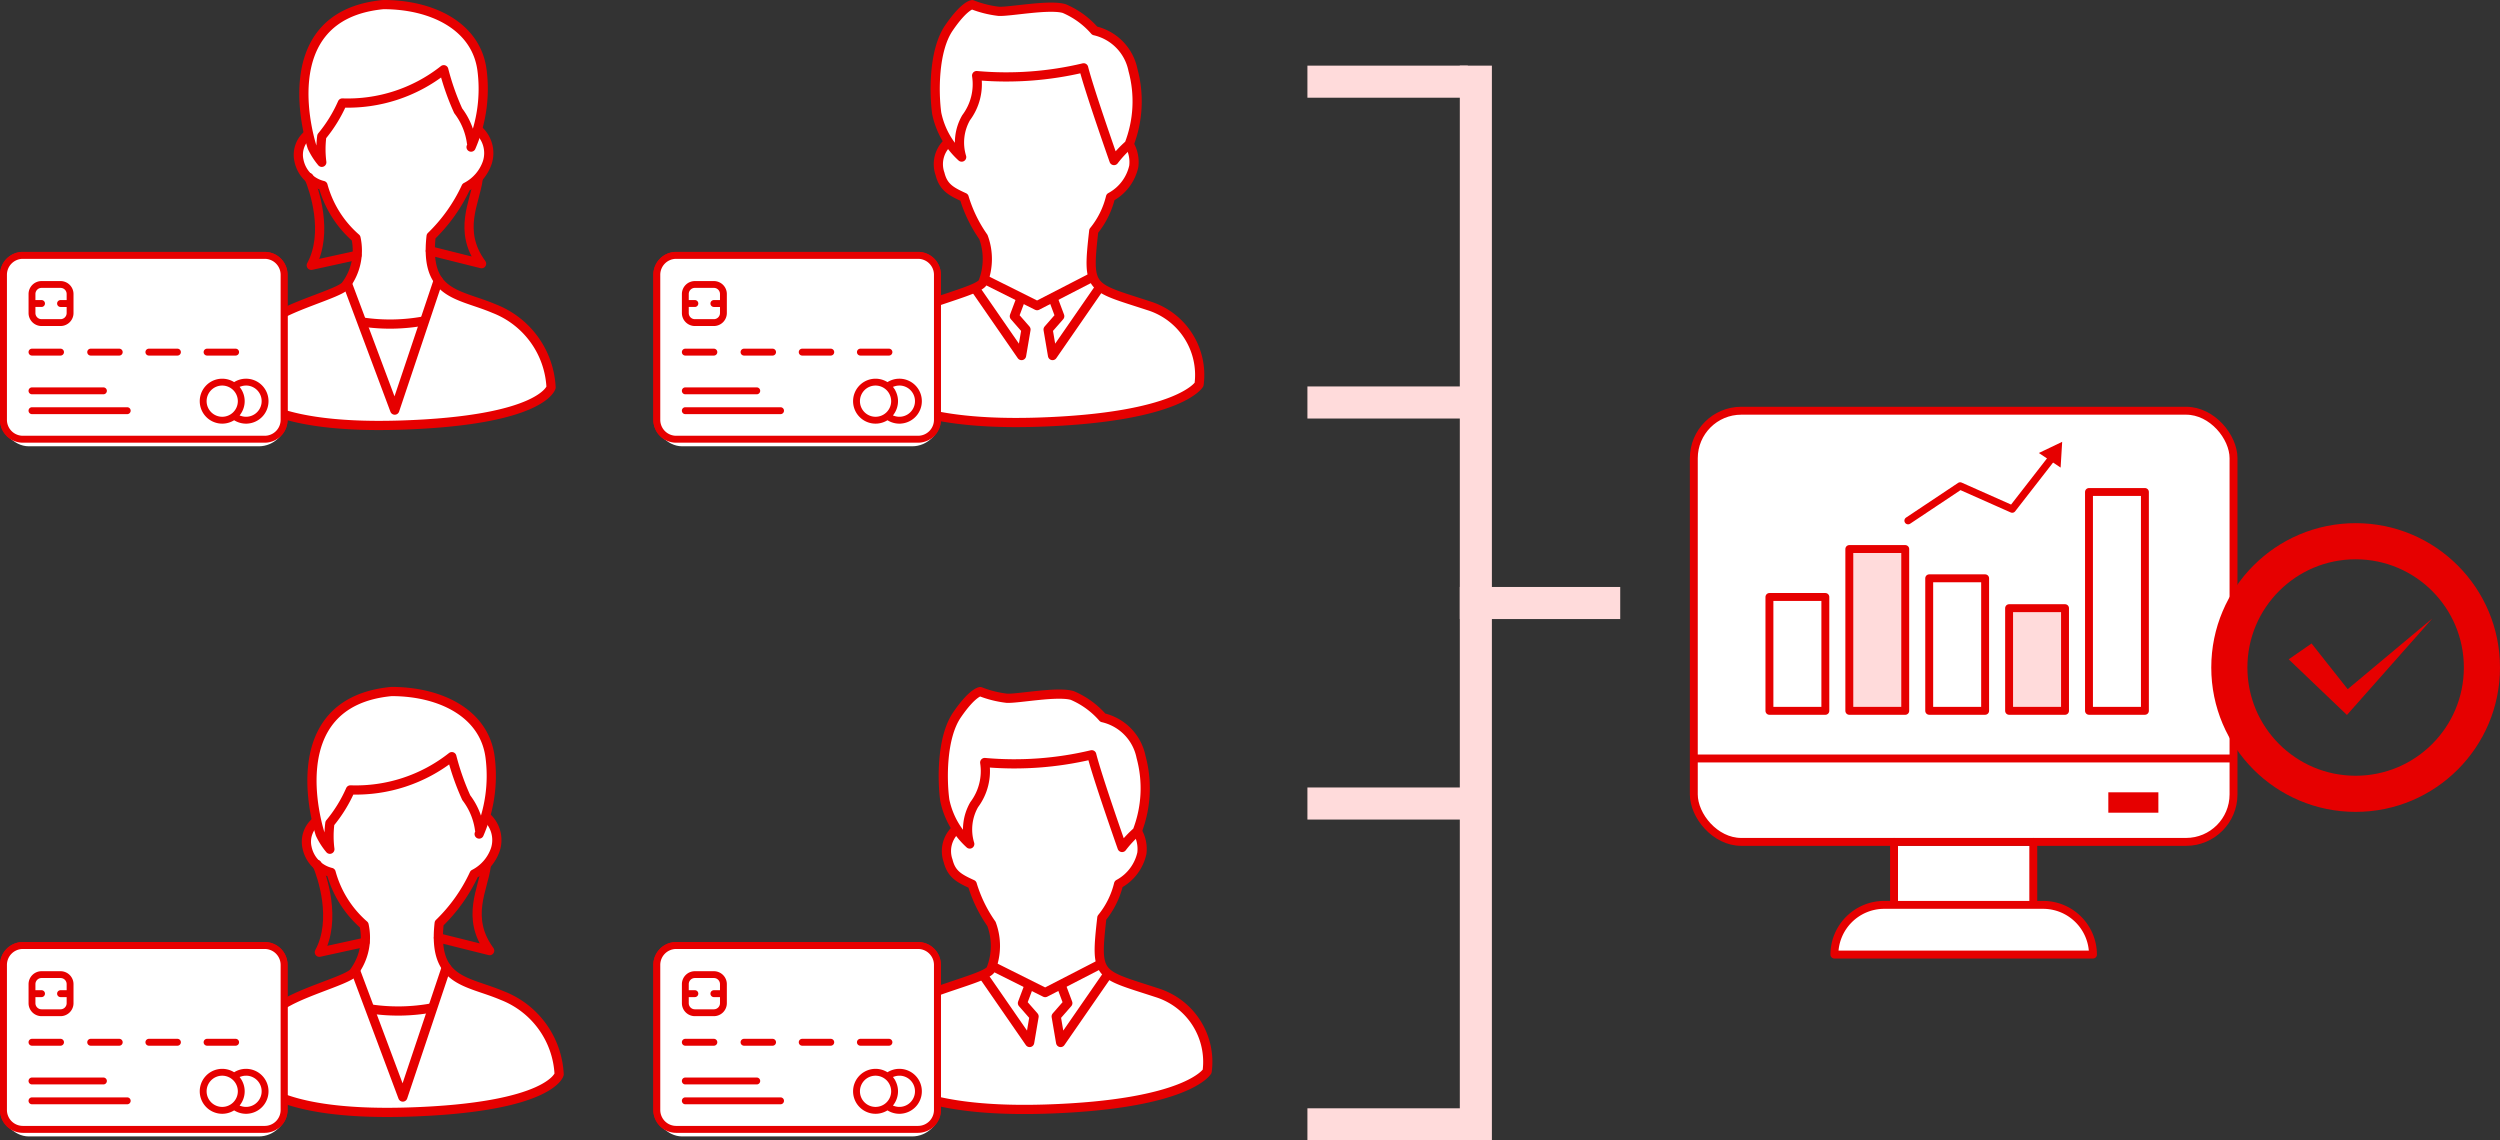 <svg xmlns="http://www.w3.org/2000/svg" width="271.684" height="123.929" viewBox="0 0 271.684 123.929">
  <rect x="0" y="0" width="271.684" height="123.929" fill="#333333" stroke="none"/>
  <g id="グループ_19152" data-name="グループ 19152" transform="translate(-289.875 -1299.5)">
    <rect id="長方形_7117" data-name="長方形 7117" width="116.796" height="3.486" transform="translate(448.518 1423.429) rotate(-90)" fill="#ffdbdb"/>
    <rect id="長方形_7118" data-name="長方形 7118" width="3.486" height="17.432" transform="translate(431.957 1423.429) rotate(-90)" fill="#ffdbdb"/>
    <rect id="長方形_7119" data-name="長方形 7119" width="3.486" height="17.432" transform="translate(431.957 1388.564) rotate(-90)" fill="#ffdbdb"/>
    <rect id="長方形_7120" data-name="長方形 7120" width="3.486" height="17.432" transform="translate(448.518 1366.774) rotate(-90)" fill="#ffdbdb"/>
    <rect id="長方形_7121" data-name="長方形 7121" width="3.486" height="17.432" transform="translate(431.957 1344.983) rotate(-90)" fill="#ffdbdb"/>
    <rect id="長方形_7122" data-name="長方形 7122" width="3.486" height="17.432" transform="translate(431.957 1310.119) rotate(-90)" fill="#ffdbdb"/>
    <g id="グループ_14642" data-name="グループ 14642" transform="translate(473.947 1344.135)">
      <rect id="長方形_6989" data-name="長方形 6989" width="15.071" height="6.346" transform="translate(21.711 47.282)" fill="#fff"/>
      <rect id="長方形_6990" data-name="長方形 6990" width="58.653" height="46.857" rx="5.16" fill="#fff" stroke="#e60000" stroke-linecap="round" stroke-linejoin="round" stroke-width="0.86"/>
      <rect id="長方形_6991" data-name="長方形 6991" width="5.439" height="2.216" transform="translate(45.047 41.468)" fill="#e60000"/>
      <g id="グループ_14294" data-name="グループ 14294" transform="translate(21.761 46.857)">
        <line id="線_2188" data-name="線 2188" y1="6.834" fill="none" stroke="#e60000" stroke-linecap="round" stroke-linejoin="round" stroke-width="0.86"/>
        <line id="線_2189" data-name="線 2189" y2="6.834" transform="translate(15.132)" fill="none" stroke="#e60000" stroke-linecap="round" stroke-linejoin="round" stroke-width="0.86"/>
      </g>
      <path id="パス_5952" data-name="パス 5952" d="M3099.934,1837.863h-28.1a5.419,5.419,0,0,1,5.4-5.4h17.294A5.419,5.419,0,0,1,3099.934,1837.863Z" transform="translate(-3056.556 -1778.763)" fill="#fff" stroke="#e60000" stroke-linecap="round" stroke-linejoin="round" stroke-width="0.86"/>
      <line id="線_2198" data-name="線 2198" x1="58.653" transform="translate(0 37.792)" fill="none" stroke="#e60000" stroke-miterlimit="10" stroke-width="0.86"/>
      <g id="グループ_14639" data-name="グループ 14639" transform="translate(56.234 12.218)">
        <path id="パス_9349" data-name="パス 9349" d="M3144.1,1796.742l-9.293,10.5-6.33-6.048,2.484-1.723,3.926,4.967S3144.137,1796.7,3144.1,1796.742Z" transform="translate(-3120.062 -1786.396)" fill="#e60000"/>
        <g id="楕円形_240" data-name="楕円形 240" fill="none" stroke="#e60000" stroke-linecap="round" stroke-linejoin="round" stroke-width="3.927">
          <circle cx="15.689" cy="15.689" r="15.689" stroke="none"/>
          <circle cx="15.689" cy="15.689" r="13.725" fill="none"/>
        </g>
      </g>
      <g id="グループ_14640" data-name="グループ 14640" transform="translate(8.218 8.833)">
        <rect id="長方形_6996" data-name="長方形 6996" width="6.077" height="12.374" transform="translate(0 11.408)" fill="none" stroke="#e60000" stroke-linecap="round" stroke-linejoin="round" stroke-width="0.86"/>
        <rect id="長方形_6997" data-name="長方形 6997" width="6.077" height="17.584" transform="translate(8.682 6.198)" fill="#ffdbdb" stroke="#e60000" stroke-linecap="round" stroke-linejoin="round" stroke-width="0.86"/>
        <rect id="長方形_6998" data-name="長方形 6998" width="6.077" height="14.401" transform="translate(17.364 9.378)" fill="none" stroke="#e60000" stroke-linecap="round" stroke-linejoin="round" stroke-width="0.86"/>
        <rect id="長方形_6999" data-name="長方形 6999" width="6.077" height="11.157" transform="translate(26.046 12.624)" fill="#ffdbdb" stroke="#e60000" stroke-linecap="round" stroke-linejoin="round" stroke-width="0.86"/>
        <rect id="長方形_7000" data-name="長方形 7000" width="6.077" height="23.779" transform="translate(34.728)" fill="none" stroke="#e60000" stroke-linecap="round" stroke-linejoin="round" stroke-width="0.86"/>
      </g>
      <g id="グループ_14641" data-name="グループ 14641" transform="translate(23.286 3.38)">
        <path id="パス_5960" data-name="パス 5960" d="M3081.022,1783.542l5.658-3.772,5.659,2.515,4.4-5.658" transform="translate(-3081.022 -1774.975)" fill="none" stroke="#e60000" stroke-linecap="round" stroke-linejoin="round" stroke-width="0.8"/>
        <path id="パス_5961" data-name="パス 5961" d="M3097.33,1775.945l2.532-1.213-.17,2.8Z" transform="translate(-3083.116 -1774.732)" fill="#e60000"/>
      </g>
    </g>
    <g id="グループ_19023" data-name="グループ 19023" transform="translate(0 300)">
      <g id="グループ_19018" data-name="グループ 19018">
        <g id="グループ_15670" data-name="グループ 15670" transform="translate(316.176 1000)">
          <g id="グループ_15669" data-name="グループ 15669">
            <path id="パス_9000" data-name="パス 9000" d="M431.032,1042.038l-2.361-9.146-9.7,1.311-4.591,4.13-1.7,4.229a2.836,2.836,0,0,0-1.054,2.884,3.5,3.5,0,0,0,2.615,2.712,11.613,11.613,0,0,0,3.583,5.712,6.306,6.306,0,0,1-1.121,5.143c-.7.926-6.659,2.35-8.467,4.1a8.709,8.709,0,0,0-2.772,7.109s1.658,4.458,17.142,3.978,16.417-4.1,16.417-4.1a9.694,9.694,0,0,0-6.173-8.555c-3.815-1.627-7.588-1.425-6.863-7.871a17.893,17.893,0,0,0,3.794-5.343,4.706,4.706,0,0,0,2.319-2.689,3.348,3.348,0,0,0-1.081-3.6" transform="translate(-405.438 -1028.5)" fill="#fff" stroke="#e60000" stroke-linecap="round" stroke-linejoin="round" stroke-width="1"/>
            <g id="グループ_15668" data-name="グループ 15668" transform="translate(6.725)">
              <path id="パス_9001" data-name="パス 9001" d="M431.309,1042.921a7.368,7.368,0,0,0-1.446-3.493,26.88,26.88,0,0,1-1.568-4.46,16.823,16.823,0,0,1-11.024,3.615,15.3,15.3,0,0,1-2.231,3.615,11,11,0,0,0,0,2.832,7.5,7.5,0,0,1-1.054-1.652s-4.765-14.3,7.746-15.488c5.361,0,10.117,2.382,10.723,7.147a15.864,15.864,0,0,1-1.191,8.341" transform="translate(-413.096 -1027.891)" fill="#fff" stroke="#e60000" stroke-linecap="round" stroke-linejoin="round" stroke-width="1"/>
            </g>
            <path id="パス_9002" data-name="パス 9002" d="M418.534,1062.5l5.094,13.616,4.726-14.092" transform="translate(-407.032 -1032.046)" fill="none" stroke="#e60000" stroke-linecap="round" stroke-linejoin="round" stroke-width="1"/>
            <path id="パス_9003" data-name="パス 9003" d="M413.719,1049.277c.542,1.265,2.18,6,.251,9.553l4.961-1.088" transform="translate(-406.446 -1030.495)" fill="none" stroke="#e60000" stroke-linecap="round" stroke-linejoin="round" stroke-width="1"/>
            <path id="パス_9004" data-name="パス 9004" d="M433.937,1049.469c-.3,2.47-2.279,5.592.373,9.207l-5.567-1.391" transform="translate(-408.275 -1030.518)" fill="none" stroke="#e60000" stroke-linecap="round" stroke-linejoin="round" stroke-width="1"/>
          </g>
          <path id="パス_9005" data-name="パス 9005" d="M420.408,1067.164a20.32,20.32,0,0,0,6.6-.12" transform="translate(-407.261 -1032.658)" fill="none" stroke="#e60000" stroke-linecap="round" stroke-linejoin="round" stroke-width="1"/>
        </g>
        <g id="グループ_19014" data-name="グループ 19014">
          <g id="グループ_16413" data-name="グループ 16413" transform="translate(290 1027)">
            <path id="パス_8972" data-name="パス 8972" d="M1015.54,263.55a2.362,2.362,0,0,1-2.355-2.356V245.421a2.362,2.362,0,0,1,2.355-2.356h26.29a2.362,2.362,0,0,1,2.355,2.356v15.773a2.362,2.362,0,0,1-2.356,2.356h-26.29Zm0-19.981a1.857,1.857,0,0,0-1.851,1.851v15.774a1.857,1.857,0,0,0,1.851,1.852h26.291a1.856,1.856,0,0,0,1.851-1.851V245.421a1.857,1.857,0,0,0-1.851-1.852Z" transform="translate(-1013.185 -243.065)" fill="#e60000" stroke="#e60000" stroke-width="0.25"/>
            <path id="パス_8973" data-name="パス 8973" d="M1020.227,253.461a1.287,1.287,0,0,1-1.283-1.283v-2.069a1.286,1.286,0,0,1,1.283-1.283h2.069a1.286,1.286,0,0,1,1.283,1.283v2.069a1.287,1.287,0,0,1-1.283,1.283Zm-.787-1.283a.789.789,0,0,0,.787.787h2.069a.788.788,0,0,0,.787-.787v-.787h-.787a.248.248,0,1,1,0-.5h.787v-.787a.788.788,0,0,0-.787-.787h-2.069a.789.789,0,0,0-.787.786v.787h.787a.248.248,0,1,1,0,.5h-.787Z" transform="translate(-1015.84 -245.656)" fill="#e60000" stroke="#e60000" stroke-width="0.25"/>
            <path id="パス_8974" data-name="パス 8974" d="M1019.192,270.441a.248.248,0,1,1,0-.5h7.761a.248.248,0,1,1,0,.5Z" transform="translate(-1015.84 -255.217)" fill="#e60000" stroke="#e60000" stroke-width="0.25"/>
            <path id="パス_8975" data-name="パス 8975" d="M1019.192,274.281a.248.248,0,1,1,0-.5h10.347a.248.248,0,1,1,0,.5h-10.347Z" transform="translate(-1015.84 -256.9)" fill="#e60000" stroke="#e60000" stroke-width="0.25"/>
            <path id="パス_8976" data-name="パス 8976" d="M1057.446,272.66a2.32,2.32,0,0,1-1.158-.312l-.135-.079-.135.079a2.317,2.317,0,1,1,0-4.012l.135.078.135-.078a2.317,2.317,0,1,1,1.158,4.323Zm0-4.14a1.8,1.8,0,0,0-.549.086l-.35.11.211.3a2.316,2.316,0,0,1,0,2.65l-.211.3.35.11a1.822,1.822,0,1,0,.549-3.559Zm-2.588,0a1.821,1.821,0,1,0,1.822,1.821,1.826,1.826,0,0,0-1.822-1.821Z" transform="translate(-1030.834 -254.245)" fill="#e60000" stroke="#e60000" stroke-width="0.25"/>
            <path id="パス_8977" data-name="パス 8977" d="M1019.192,262.762a.248.248,0,1,1,0-.5h3.1a.248.248,0,1,1,0,.5Z" transform="translate(-1015.84 -251.745)" fill="#e60000" stroke="#e60000" stroke-width="0.25"/>
            <path id="パス_8978" data-name="パス 8978" d="M1030.712,262.762a.248.248,0,1,1,0-.5h3.1a.248.248,0,0,1,0,.5Z" transform="translate(-1020.98 -251.745)" fill="#e60000" stroke="#e60000" stroke-width="0.25"/>
            <path id="パス_8979" data-name="パス 8979" d="M1042.232,262.762a.248.248,0,0,1,0-.5h3.1a.248.248,0,0,1,0,.5Z" transform="translate(-1026.176 -251.745)" fill="#e60000" stroke="#e60000" stroke-width="0.25"/>
            <path id="パス_8980" data-name="パス 8980" d="M1053.752,262.762a.248.248,0,0,1,0-.5h3.1a.248.248,0,1,1,0,.5Z" transform="translate(-1031.373 -251.745)" fill="#e60000" stroke="#e60000" stroke-width="0.25"/>
          </g>
          <rect id="長方形_7759" data-name="長方形 7759" width="31" height="21" rx="3" transform="translate(290 1027)" fill="#fff"/>
          <g id="グループ_19013" data-name="グループ 19013" transform="translate(290 1027)">
            <path id="パス_8972-2" data-name="パス 8972" d="M1015.54,263.55a2.362,2.362,0,0,1-2.355-2.356V245.421a2.362,2.362,0,0,1,2.355-2.356h26.29a2.362,2.362,0,0,1,2.355,2.356v15.773a2.362,2.362,0,0,1-2.356,2.356h-26.29Zm0-19.981a1.857,1.857,0,0,0-1.851,1.851v15.774a1.857,1.857,0,0,0,1.851,1.852h26.291a1.856,1.856,0,0,0,1.851-1.851V245.421a1.857,1.857,0,0,0-1.851-1.852Z" transform="translate(-1013.185 -243.065)" fill="#e60000" stroke="#e60000" stroke-width="0.25"/>
            <path id="パス_8973-2" data-name="パス 8973" d="M1020.227,253.461a1.287,1.287,0,0,1-1.283-1.283v-2.069a1.286,1.286,0,0,1,1.283-1.283h2.069a1.286,1.286,0,0,1,1.283,1.283v2.069a1.287,1.287,0,0,1-1.283,1.283Zm-.787-1.283a.789.789,0,0,0,.787.787h2.069a.788.788,0,0,0,.787-.787v-.787h-.787a.248.248,0,1,1,0-.5h.787v-.787a.788.788,0,0,0-.787-.787h-2.069a.789.789,0,0,0-.787.786v.787h.787a.248.248,0,1,1,0,.5h-.787Z" transform="translate(-1015.84 -245.656)" fill="#e60000" stroke="#e60000" stroke-width="0.25"/>
            <path id="パス_8974-2" data-name="パス 8974" d="M1019.192,270.441a.248.248,0,1,1,0-.5h7.761a.248.248,0,1,1,0,.5Z" transform="translate(-1015.84 -255.217)" fill="#e60000" stroke="#e60000" stroke-width="0.25"/>
            <path id="パス_8975-2" data-name="パス 8975" d="M1019.192,274.281a.248.248,0,1,1,0-.5h10.347a.248.248,0,1,1,0,.5h-10.347Z" transform="translate(-1015.84 -256.9)" fill="#e60000" stroke="#e60000" stroke-width="0.25"/>
            <path id="パス_8976-2" data-name="パス 8976" d="M1057.446,272.66a2.32,2.32,0,0,1-1.158-.312l-.135-.079-.135.079a2.317,2.317,0,1,1,0-4.012l.135.078.135-.078a2.317,2.317,0,1,1,1.158,4.323Zm0-4.14a1.8,1.8,0,0,0-.549.086l-.35.11.211.3a2.316,2.316,0,0,1,0,2.65l-.211.3.35.11a1.822,1.822,0,1,0,.549-3.559Zm-2.588,0a1.821,1.821,0,1,0,1.822,1.821,1.826,1.826,0,0,0-1.822-1.821Z" transform="translate(-1030.834 -254.245)" fill="#e60000" stroke="#e60000" stroke-width="0.25"/>
            <path id="パス_8977-2" data-name="パス 8977" d="M1019.192,262.762a.248.248,0,1,1,0-.5h3.1a.248.248,0,1,1,0,.5Z" transform="translate(-1015.84 -251.745)" fill="#e60000" stroke="#e60000" stroke-width="0.25"/>
            <path id="パス_8978-2" data-name="パス 8978" d="M1030.712,262.762a.248.248,0,1,1,0-.5h3.1a.248.248,0,0,1,0,.5Z" transform="translate(-1020.98 -251.745)" fill="#e60000" stroke="#e60000" stroke-width="0.25"/>
            <path id="パス_8979-2" data-name="パス 8979" d="M1042.232,262.762a.248.248,0,0,1,0-.5h3.1a.248.248,0,0,1,0,.5Z" transform="translate(-1026.176 -251.745)" fill="#e60000" stroke="#e60000" stroke-width="0.25"/>
            <path id="パス_8980-2" data-name="パス 8980" d="M1053.752,262.762a.248.248,0,0,1,0-.5h3.1a.248.248,0,1,1,0,.5Z" transform="translate(-1031.373 -251.745)" fill="#e60000" stroke="#e60000" stroke-width="0.25"/>
          </g>
        </g>
      </g>
      <g id="グループ_19019" data-name="グループ 19019">
        <g id="グループ_15672" data-name="グループ 15672" transform="translate(384.663 1000.008)">
          <path id="パス_9006" data-name="パス 9006" d="M511.337,1043.706l-1.381-6.861-3.794-3.794L495.28,1034.1l-2.557,3.079-1.147,6.393a3.179,3.179,0,0,0-.789,3.344c.361,1.444,1.18,1.9,2.622,2.557a14.933,14.933,0,0,0,2.089,4.3,6.859,6.859,0,0,1-.061,4.941c-.542,1.024-7.409,2.35-9.217,4.1a8.711,8.711,0,0,0-2.772,7.11s2.411,4.458,17.9,3.975,17.591-4.1,17.591-4.1a7.872,7.872,0,0,0-5.48-8.555c-6.445-2.108-6.688-1.686-5.965-8.131a9.244,9.244,0,0,0,1.821-3.672,5.034,5.034,0,0,0,2.529-3.344,3.806,3.806,0,0,0-.489-2.384" transform="translate(-483.42 -1028.527)" fill="#fff" stroke="#e60000" stroke-linecap="round" stroke-linejoin="round" stroke-width="1"/>
          <g id="グループ_15671" data-name="グループ 15671" transform="translate(6.843)">
            <path id="パス_9007" data-name="パス 9007" d="M510.644,1044.839s-2.687-7.628-3.3-10.075a36.221,36.221,0,0,1-11.629.843,6.083,6.083,0,0,1-1.145,4.58,5.423,5.423,0,0,0-.482,4.276,8.819,8.819,0,0,1-2.711-4.759c-.3-2.168-.362-6.808,1.326-9.274s2.529-2.529,2.529-2.529a11.576,11.576,0,0,0,2.892.723c1.206.062,5.48-.782,7.109-.3a9.134,9.134,0,0,1,3.314,2.41,5.478,5.478,0,0,1,4.159,4.276,12.969,12.969,0,0,1-.422,8.075A12.076,12.076,0,0,0,510.644,1044.839Z" transform="translate(-491.212 -1027.9)" fill="#fff" stroke="#e60000" stroke-linecap="round" stroke-linejoin="round" stroke-width="1"/>
          </g>
          <path id="パス_9008" data-name="パス 9008" d="M501.145,1064.111l-.724,1.929,1.265,1.446-.482,2.831-5-7.23" transform="translate(-484.976 -1032.184)" fill="none" stroke="#e60000" stroke-linecap="round" stroke-linejoin="round" stroke-width="1"/>
          <path id="パス_9009" data-name="パス 9009" d="M505.724,1064.111l.723,1.929-1.264,1.446.482,2.831,5-7.23" transform="translate(-486.07 -1032.184)" fill="none" stroke="#e60000" stroke-linecap="round" stroke-linejoin="round" stroke-width="1"/>
          <path id="パス_9010" data-name="パス 9010" d="M497.37,1061.886l5.664,2.831,5.965-3.073" transform="translate(-485.118 -1032.009)" fill="none" stroke="#e60000" stroke-linecap="round" stroke-linejoin="round" stroke-width="1"/>
        </g>
        <g id="グループ_19016" data-name="グループ 19016" transform="translate(71)">
          <g id="グループ_16413-2" data-name="グループ 16413" transform="translate(290 1027)">
            <path id="パス_8972-3" data-name="パス 8972" d="M1015.54,263.55a2.362,2.362,0,0,1-2.355-2.356V245.421a2.362,2.362,0,0,1,2.355-2.356h26.29a2.362,2.362,0,0,1,2.355,2.356v15.773a2.362,2.362,0,0,1-2.356,2.356h-26.29Zm0-19.981a1.857,1.857,0,0,0-1.851,1.851v15.774a1.857,1.857,0,0,0,1.851,1.852h26.291a1.856,1.856,0,0,0,1.851-1.851V245.421a1.857,1.857,0,0,0-1.851-1.852Z" transform="translate(-1013.185 -243.065)" fill="#e60000" stroke="#e60000" stroke-width="0.25"/>
            <path id="パス_8973-3" data-name="パス 8973" d="M1020.227,253.461a1.287,1.287,0,0,1-1.283-1.283v-2.069a1.286,1.286,0,0,1,1.283-1.283h2.069a1.286,1.286,0,0,1,1.283,1.283v2.069a1.287,1.287,0,0,1-1.283,1.283Zm-.787-1.283a.789.789,0,0,0,.787.787h2.069a.788.788,0,0,0,.787-.787v-.787h-.787a.248.248,0,1,1,0-.5h.787v-.787a.788.788,0,0,0-.787-.787h-2.069a.789.789,0,0,0-.787.786v.787h.787a.248.248,0,1,1,0,.5h-.787Z" transform="translate(-1015.84 -245.656)" fill="#e60000" stroke="#e60000" stroke-width="0.25"/>
            <path id="パス_8974-3" data-name="パス 8974" d="M1019.192,270.441a.248.248,0,1,1,0-.5h7.761a.248.248,0,1,1,0,.5Z" transform="translate(-1015.84 -255.217)" fill="#e60000" stroke="#e60000" stroke-width="0.25"/>
            <path id="パス_8975-3" data-name="パス 8975" d="M1019.192,274.281a.248.248,0,1,1,0-.5h10.347a.248.248,0,1,1,0,.5h-10.347Z" transform="translate(-1015.84 -256.9)" fill="#e60000" stroke="#e60000" stroke-width="0.25"/>
            <path id="パス_8976-3" data-name="パス 8976" d="M1057.446,272.66a2.32,2.32,0,0,1-1.158-.312l-.135-.079-.135.079a2.317,2.317,0,1,1,0-4.012l.135.078.135-.078a2.317,2.317,0,1,1,1.158,4.323Zm0-4.14a1.8,1.8,0,0,0-.549.086l-.35.11.211.3a2.316,2.316,0,0,1,0,2.65l-.211.3.35.11a1.822,1.822,0,1,0,.549-3.559Zm-2.588,0a1.821,1.821,0,1,0,1.822,1.821,1.826,1.826,0,0,0-1.822-1.821Z" transform="translate(-1030.834 -254.245)" fill="#e60000" stroke="#e60000" stroke-width="0.25"/>
            <path id="パス_8977-3" data-name="パス 8977" d="M1019.192,262.762a.248.248,0,1,1,0-.5h3.1a.248.248,0,1,1,0,.5Z" transform="translate(-1015.84 -251.745)" fill="#e60000" stroke="#e60000" stroke-width="0.25"/>
            <path id="パス_8978-3" data-name="パス 8978" d="M1030.712,262.762a.248.248,0,1,1,0-.5h3.1a.248.248,0,0,1,0,.5Z" transform="translate(-1020.98 -251.745)" fill="#e60000" stroke="#e60000" stroke-width="0.25"/>
            <path id="パス_8979-3" data-name="パス 8979" d="M1042.232,262.762a.248.248,0,0,1,0-.5h3.1a.248.248,0,0,1,0,.5Z" transform="translate(-1026.176 -251.745)" fill="#e60000" stroke="#e60000" stroke-width="0.25"/>
            <path id="パス_8980-3" data-name="パス 8980" d="M1053.752,262.762a.248.248,0,0,1,0-.5h3.1a.248.248,0,1,1,0,.5Z" transform="translate(-1031.373 -251.745)" fill="#e60000" stroke="#e60000" stroke-width="0.25"/>
          </g>
          <rect id="長方形_7759-2" data-name="長方形 7759" width="31" height="21" rx="3" transform="translate(290 1027)" fill="#fff"/>
          <g id="グループ_19013-2" data-name="グループ 19013" transform="translate(290 1027)">
            <path id="パス_8972-4" data-name="パス 8972" d="M1015.54,263.55a2.362,2.362,0,0,1-2.355-2.356V245.421a2.362,2.362,0,0,1,2.355-2.356h26.29a2.362,2.362,0,0,1,2.355,2.356v15.773a2.362,2.362,0,0,1-2.356,2.356h-26.29Zm0-19.981a1.857,1.857,0,0,0-1.851,1.851v15.774a1.857,1.857,0,0,0,1.851,1.852h26.291a1.856,1.856,0,0,0,1.851-1.851V245.421a1.857,1.857,0,0,0-1.851-1.852Z" transform="translate(-1013.185 -243.065)" fill="#e60000" stroke="#e60000" stroke-width="0.25"/>
            <path id="パス_8973-4" data-name="パス 8973" d="M1020.227,253.461a1.287,1.287,0,0,1-1.283-1.283v-2.069a1.286,1.286,0,0,1,1.283-1.283h2.069a1.286,1.286,0,0,1,1.283,1.283v2.069a1.287,1.287,0,0,1-1.283,1.283Zm-.787-1.283a.789.789,0,0,0,.787.787h2.069a.788.788,0,0,0,.787-.787v-.787h-.787a.248.248,0,1,1,0-.5h.787v-.787a.788.788,0,0,0-.787-.787h-2.069a.789.789,0,0,0-.787.786v.787h.787a.248.248,0,1,1,0,.5h-.787Z" transform="translate(-1015.84 -245.656)" fill="#e60000" stroke="#e60000" stroke-width="0.25"/>
            <path id="パス_8974-4" data-name="パス 8974" d="M1019.192,270.441a.248.248,0,1,1,0-.5h7.761a.248.248,0,1,1,0,.5Z" transform="translate(-1015.84 -255.217)" fill="#e60000" stroke="#e60000" stroke-width="0.25"/>
            <path id="パス_8975-4" data-name="パス 8975" d="M1019.192,274.281a.248.248,0,1,1,0-.5h10.347a.248.248,0,1,1,0,.5h-10.347Z" transform="translate(-1015.84 -256.9)" fill="#e60000" stroke="#e60000" stroke-width="0.25"/>
            <path id="パス_8976-4" data-name="パス 8976" d="M1057.446,272.66a2.32,2.32,0,0,1-1.158-.312l-.135-.079-.135.079a2.317,2.317,0,1,1,0-4.012l.135.078.135-.078a2.317,2.317,0,1,1,1.158,4.323Zm0-4.14a1.8,1.8,0,0,0-.549.086l-.35.11.211.3a2.316,2.316,0,0,1,0,2.65l-.211.3.35.11a1.822,1.822,0,1,0,.549-3.559Zm-2.588,0a1.821,1.821,0,1,0,1.822,1.821,1.826,1.826,0,0,0-1.822-1.821Z" transform="translate(-1030.834 -254.245)" fill="#e60000" stroke="#e60000" stroke-width="0.25"/>
            <path id="パス_8977-4" data-name="パス 8977" d="M1019.192,262.762a.248.248,0,1,1,0-.5h3.1a.248.248,0,1,1,0,.5Z" transform="translate(-1015.84 -251.745)" fill="#e60000" stroke="#e60000" stroke-width="0.25"/>
            <path id="パス_8978-4" data-name="パス 8978" d="M1030.712,262.762a.248.248,0,1,1,0-.5h3.1a.248.248,0,0,1,0,.5Z" transform="translate(-1020.98 -251.745)" fill="#e60000" stroke="#e60000" stroke-width="0.25"/>
            <path id="パス_8979-4" data-name="パス 8979" d="M1042.232,262.762a.248.248,0,0,1,0-.5h3.1a.248.248,0,0,1,0,.5Z" transform="translate(-1026.176 -251.745)" fill="#e60000" stroke="#e60000" stroke-width="0.25"/>
            <path id="パス_8980-4" data-name="パス 8980" d="M1053.752,262.762a.248.248,0,0,1,0-.5h3.1a.248.248,0,1,1,0,.5Z" transform="translate(-1031.373 -251.745)" fill="#e60000" stroke="#e60000" stroke-width="0.25"/>
          </g>
        </g>
      </g>
      <g id="グループ_19020" data-name="グループ 19020">
        <g id="グループ_15670-2" data-name="グループ 15670" transform="translate(317.054 1074.651)">
          <g id="グループ_15669-2" data-name="グループ 15669">
            <path id="パス_9000-2" data-name="パス 9000" d="M432.032,1127.038l-2.361-9.146-9.7,1.311-4.591,4.13-1.7,4.23a2.836,2.836,0,0,0-1.054,2.884,3.5,3.5,0,0,0,2.615,2.712,11.613,11.613,0,0,0,3.583,5.712,6.306,6.306,0,0,1-1.121,5.143c-.7.926-6.659,2.35-8.467,4.1a8.709,8.709,0,0,0-2.772,7.109s1.658,4.458,17.142,3.978,16.417-4.1,16.417-4.1a9.694,9.694,0,0,0-6.173-8.555c-3.815-1.627-7.588-1.425-6.863-7.871a17.893,17.893,0,0,0,3.794-5.343,4.706,4.706,0,0,0,2.319-2.689,3.348,3.348,0,0,0-1.081-3.6" transform="translate(-406.438 -1113.5)" fill="#fff" stroke="#e60000" stroke-linecap="round" stroke-linejoin="round" stroke-width="1"/>
            <g id="グループ_15668-2" data-name="グループ 15668" transform="translate(6.725)">
              <path id="パス_9001-2" data-name="パス 9001" d="M432.309,1127.921a7.369,7.369,0,0,0-1.446-3.493,26.883,26.883,0,0,1-1.568-4.46,16.823,16.823,0,0,1-11.024,3.615,15.3,15.3,0,0,1-2.231,3.615,11,11,0,0,0,0,2.832,7.5,7.5,0,0,1-1.054-1.652s-4.765-14.3,7.746-15.488c5.361,0,10.117,2.382,10.722,7.147a15.864,15.864,0,0,1-1.191,8.341" transform="translate(-414.096 -1112.891)" fill="#fff" stroke="#e60000" stroke-linecap="round" stroke-linejoin="round" stroke-width="1"/>
            </g>
            <path id="パス_9002-2" data-name="パス 9002" d="M419.534,1147.5l5.094,13.616,4.726-14.092" transform="translate(-408.032 -1117.046)" fill="none" stroke="#e60000" stroke-linecap="round" stroke-linejoin="round" stroke-width="1"/>
            <path id="パス_9003-2" data-name="パス 9003" d="M414.719,1134.277c.542,1.265,2.18,6,.251,9.553l4.961-1.088" transform="translate(-407.446 -1115.495)" fill="none" stroke="#e60000" stroke-linecap="round" stroke-linejoin="round" stroke-width="1"/>
            <path id="パス_9004-2" data-name="パス 9004" d="M434.937,1134.469c-.3,2.471-2.279,5.592.373,9.207l-5.567-1.391" transform="translate(-409.275 -1115.518)" fill="none" stroke="#e60000" stroke-linecap="round" stroke-linejoin="round" stroke-width="1"/>
          </g>
          <path id="パス_9005-2" data-name="パス 9005" d="M421.408,1152.164a20.323,20.323,0,0,0,6.6-.12" transform="translate(-408.261 -1117.658)" fill="none" stroke="#e60000" stroke-linecap="round" stroke-linejoin="round" stroke-width="1"/>
        </g>
        <g id="グループ_19015" data-name="グループ 19015" transform="translate(0 75)">
          <g id="グループ_16413-3" data-name="グループ 16413" transform="translate(290 1027)">
            <path id="パス_8972-5" data-name="パス 8972" d="M1015.54,263.55a2.362,2.362,0,0,1-2.355-2.356V245.421a2.362,2.362,0,0,1,2.355-2.356h26.29a2.362,2.362,0,0,1,2.355,2.356v15.773a2.362,2.362,0,0,1-2.356,2.356h-26.29Zm0-19.981a1.857,1.857,0,0,0-1.851,1.851v15.774a1.857,1.857,0,0,0,1.851,1.852h26.291a1.856,1.856,0,0,0,1.851-1.851V245.421a1.857,1.857,0,0,0-1.851-1.852Z" transform="translate(-1013.185 -243.065)" fill="#e60000" stroke="#e60000" stroke-width="0.25"/>
            <path id="パス_8973-5" data-name="パス 8973" d="M1020.227,253.461a1.287,1.287,0,0,1-1.283-1.283v-2.069a1.286,1.286,0,0,1,1.283-1.283h2.069a1.286,1.286,0,0,1,1.283,1.283v2.069a1.287,1.287,0,0,1-1.283,1.283Zm-.787-1.283a.789.789,0,0,0,.787.787h2.069a.788.788,0,0,0,.787-.787v-.787h-.787a.248.248,0,1,1,0-.5h.787v-.787a.788.788,0,0,0-.787-.787h-2.069a.789.789,0,0,0-.787.786v.787h.787a.248.248,0,1,1,0,.5h-.787Z" transform="translate(-1015.84 -245.656)" fill="#e60000" stroke="#e60000" stroke-width="0.25"/>
            <path id="パス_8974-5" data-name="パス 8974" d="M1019.192,270.441a.248.248,0,1,1,0-.5h7.761a.248.248,0,1,1,0,.5Z" transform="translate(-1015.84 -255.217)" fill="#e60000" stroke="#e60000" stroke-width="0.25"/>
            <path id="パス_8975-5" data-name="パス 8975" d="M1019.192,274.281a.248.248,0,1,1,0-.5h10.347a.248.248,0,1,1,0,.5h-10.347Z" transform="translate(-1015.84 -256.9)" fill="#e60000" stroke="#e60000" stroke-width="0.25"/>
            <path id="パス_8976-5" data-name="パス 8976" d="M1057.446,272.66a2.32,2.32,0,0,1-1.158-.312l-.135-.079-.135.079a2.317,2.317,0,1,1,0-4.012l.135.078.135-.078a2.317,2.317,0,1,1,1.158,4.323Zm0-4.14a1.8,1.8,0,0,0-.549.086l-.35.11.211.3a2.316,2.316,0,0,1,0,2.65l-.211.3.35.11a1.822,1.822,0,1,0,.549-3.559Zm-2.588,0a1.821,1.821,0,1,0,1.822,1.821,1.826,1.826,0,0,0-1.822-1.821Z" transform="translate(-1030.834 -254.245)" fill="#e60000" stroke="#e60000" stroke-width="0.25"/>
            <path id="パス_8977-5" data-name="パス 8977" d="M1019.192,262.762a.248.248,0,1,1,0-.5h3.1a.248.248,0,1,1,0,.5Z" transform="translate(-1015.84 -251.745)" fill="#e60000" stroke="#e60000" stroke-width="0.25"/>
            <path id="パス_8978-5" data-name="パス 8978" d="M1030.712,262.762a.248.248,0,1,1,0-.5h3.1a.248.248,0,0,1,0,.5Z" transform="translate(-1020.98 -251.745)" fill="#e60000" stroke="#e60000" stroke-width="0.25"/>
            <path id="パス_8979-5" data-name="パス 8979" d="M1042.232,262.762a.248.248,0,0,1,0-.5h3.1a.248.248,0,0,1,0,.5Z" transform="translate(-1026.176 -251.745)" fill="#e60000" stroke="#e60000" stroke-width="0.25"/>
            <path id="パス_8980-5" data-name="パス 8980" d="M1053.752,262.762a.248.248,0,0,1,0-.5h3.1a.248.248,0,1,1,0,.5Z" transform="translate(-1031.373 -251.745)" fill="#e60000" stroke="#e60000" stroke-width="0.25"/>
          </g>
          <rect id="長方形_7759-3" data-name="長方形 7759" width="31" height="21" rx="3" transform="translate(290 1027)" fill="#fff"/>
          <g id="グループ_19013-3" data-name="グループ 19013" transform="translate(290 1027)">
            <path id="パス_8972-6" data-name="パス 8972" d="M1015.54,263.55a2.362,2.362,0,0,1-2.355-2.356V245.421a2.362,2.362,0,0,1,2.355-2.356h26.29a2.362,2.362,0,0,1,2.355,2.356v15.773a2.362,2.362,0,0,1-2.356,2.356h-26.29Zm0-19.981a1.857,1.857,0,0,0-1.851,1.851v15.774a1.857,1.857,0,0,0,1.851,1.852h26.291a1.856,1.856,0,0,0,1.851-1.851V245.421a1.857,1.857,0,0,0-1.851-1.852Z" transform="translate(-1013.185 -243.065)" fill="#e60000" stroke="#e60000" stroke-width="0.25"/>
            <path id="パス_8973-6" data-name="パス 8973" d="M1020.227,253.461a1.287,1.287,0,0,1-1.283-1.283v-2.069a1.286,1.286,0,0,1,1.283-1.283h2.069a1.286,1.286,0,0,1,1.283,1.283v2.069a1.287,1.287,0,0,1-1.283,1.283Zm-.787-1.283a.789.789,0,0,0,.787.787h2.069a.788.788,0,0,0,.787-.787v-.787h-.787a.248.248,0,1,1,0-.5h.787v-.787a.788.788,0,0,0-.787-.787h-2.069a.789.789,0,0,0-.787.786v.787h.787a.248.248,0,1,1,0,.5h-.787Z" transform="translate(-1015.84 -245.656)" fill="#e60000" stroke="#e60000" stroke-width="0.25"/>
            <path id="パス_8974-6" data-name="パス 8974" d="M1019.192,270.441a.248.248,0,1,1,0-.5h7.761a.248.248,0,1,1,0,.5Z" transform="translate(-1015.84 -255.217)" fill="#e60000" stroke="#e60000" stroke-width="0.25"/>
            <path id="パス_8975-6" data-name="パス 8975" d="M1019.192,274.281a.248.248,0,1,1,0-.5h10.347a.248.248,0,1,1,0,.5h-10.347Z" transform="translate(-1015.84 -256.9)" fill="#e60000" stroke="#e60000" stroke-width="0.25"/>
            <path id="パス_8976-6" data-name="パス 8976" d="M1057.446,272.66a2.32,2.32,0,0,1-1.158-.312l-.135-.079-.135.079a2.317,2.317,0,1,1,0-4.012l.135.078.135-.078a2.317,2.317,0,1,1,1.158,4.323Zm0-4.14a1.8,1.8,0,0,0-.549.086l-.35.11.211.3a2.316,2.316,0,0,1,0,2.65l-.211.3.35.11a1.822,1.822,0,1,0,.549-3.559Zm-2.588,0a1.821,1.821,0,1,0,1.822,1.821,1.826,1.826,0,0,0-1.822-1.821Z" transform="translate(-1030.834 -254.245)" fill="#e60000" stroke="#e60000" stroke-width="0.25"/>
            <path id="パス_8977-6" data-name="パス 8977" d="M1019.192,262.762a.248.248,0,1,1,0-.5h3.1a.248.248,0,1,1,0,.5Z" transform="translate(-1015.84 -251.745)" fill="#e60000" stroke="#e60000" stroke-width="0.25"/>
            <path id="パス_8978-6" data-name="パス 8978" d="M1030.712,262.762a.248.248,0,1,1,0-.5h3.1a.248.248,0,0,1,0,.5Z" transform="translate(-1020.98 -251.745)" fill="#e60000" stroke="#e60000" stroke-width="0.25"/>
            <path id="パス_8979-6" data-name="パス 8979" d="M1042.232,262.762a.248.248,0,0,1,0-.5h3.1a.248.248,0,0,1,0,.5Z" transform="translate(-1026.176 -251.745)" fill="#e60000" stroke="#e60000" stroke-width="0.25"/>
            <path id="パス_8980-6" data-name="パス 8980" d="M1053.752,262.762a.248.248,0,0,1,0-.5h3.1a.248.248,0,1,1,0,.5Z" transform="translate(-1031.373 -251.745)" fill="#e60000" stroke="#e60000" stroke-width="0.25"/>
          </g>
        </g>
      </g>
      <g id="グループ_19021" data-name="グループ 19021">
        <g id="グループ_15672-2" data-name="グループ 15672" transform="translate(385.542 1074.659)">
          <path id="パス_9006-2" data-name="パス 9006" d="M512.337,1128.706l-1.381-6.861-3.794-3.794L496.28,1119.1l-2.557,3.079-1.147,6.393a3.179,3.179,0,0,0-.789,3.343c.361,1.444,1.18,1.9,2.622,2.557a14.933,14.933,0,0,0,2.089,4.3,6.859,6.859,0,0,1-.062,4.941c-.542,1.024-7.409,2.35-9.217,4.1a8.71,8.71,0,0,0-2.772,7.11s2.411,4.458,17.9,3.975,17.591-4.1,17.591-4.1a7.872,7.872,0,0,0-5.48-8.555c-6.445-2.108-6.688-1.686-5.965-8.132a9.242,9.242,0,0,0,1.822-3.672,5.034,5.034,0,0,0,2.529-3.343,3.806,3.806,0,0,0-.489-2.384" transform="translate(-484.42 -1113.527)" fill="#fff" stroke="#e60000" stroke-linecap="round" stroke-linejoin="round" stroke-width="1"/>
          <g id="グループ_15671-2" data-name="グループ 15671" transform="translate(6.843)">
            <path id="パス_9007-2" data-name="パス 9007" d="M511.644,1129.839s-2.687-7.628-3.3-10.075a36.221,36.221,0,0,1-11.629.843,6.084,6.084,0,0,1-1.145,4.58,5.424,5.424,0,0,0-.482,4.276,8.819,8.819,0,0,1-2.711-4.759c-.3-2.168-.362-6.808,1.326-9.274s2.529-2.529,2.529-2.529a11.566,11.566,0,0,0,2.892.723c1.206.062,5.48-.782,7.109-.3a9.135,9.135,0,0,1,3.314,2.41,5.479,5.479,0,0,1,4.158,4.276,12.968,12.968,0,0,1-.422,8.075A12.073,12.073,0,0,0,511.644,1129.839Z" transform="translate(-492.212 -1112.9)" fill="#fff" stroke="#e60000" stroke-linecap="round" stroke-linejoin="round" stroke-width="1"/>
          </g>
          <path id="パス_9008-2" data-name="パス 9008" d="M502.145,1149.111l-.724,1.929,1.265,1.446-.482,2.831-5-7.23" transform="translate(-485.976 -1117.184)" fill="none" stroke="#e60000" stroke-linecap="round" stroke-linejoin="round" stroke-width="1"/>
          <path id="パス_9009-2" data-name="パス 9009" d="M506.724,1149.111l.723,1.929-1.264,1.446.482,2.831,5-7.23" transform="translate(-487.07 -1117.184)" fill="none" stroke="#e60000" stroke-linecap="round" stroke-linejoin="round" stroke-width="1"/>
          <path id="パス_9010-2" data-name="パス 9010" d="M498.37,1146.886l5.664,2.831,5.965-3.073" transform="translate(-486.118 -1117.009)" fill="none" stroke="#e60000" stroke-linecap="round" stroke-linejoin="round" stroke-width="1"/>
        </g>
        <g id="グループ_19017" data-name="グループ 19017" transform="translate(71 75)">
          <g id="グループ_16413-4" data-name="グループ 16413" transform="translate(290 1027)">
            <path id="パス_8972-7" data-name="パス 8972" d="M1015.54,263.55a2.362,2.362,0,0,1-2.355-2.356V245.421a2.362,2.362,0,0,1,2.355-2.356h26.29a2.362,2.362,0,0,1,2.355,2.356v15.773a2.362,2.362,0,0,1-2.356,2.356h-26.29Zm0-19.981a1.857,1.857,0,0,0-1.851,1.851v15.774a1.857,1.857,0,0,0,1.851,1.852h26.291a1.856,1.856,0,0,0,1.851-1.851V245.421a1.857,1.857,0,0,0-1.851-1.852Z" transform="translate(-1013.185 -243.065)" fill="#e60000" stroke="#e60000" stroke-width="0.25"/>
            <path id="パス_8973-7" data-name="パス 8973" d="M1020.227,253.461a1.287,1.287,0,0,1-1.283-1.283v-2.069a1.286,1.286,0,0,1,1.283-1.283h2.069a1.286,1.286,0,0,1,1.283,1.283v2.069a1.287,1.287,0,0,1-1.283,1.283Zm-.787-1.283a.789.789,0,0,0,.787.787h2.069a.788.788,0,0,0,.787-.787v-.787h-.787a.248.248,0,1,1,0-.5h.787v-.787a.788.788,0,0,0-.787-.787h-2.069a.789.789,0,0,0-.787.786v.787h.787a.248.248,0,1,1,0,.5h-.787Z" transform="translate(-1015.84 -245.656)" fill="#e60000" stroke="#e60000" stroke-width="0.25"/>
            <path id="パス_8974-7" data-name="パス 8974" d="M1019.192,270.441a.248.248,0,1,1,0-.5h7.761a.248.248,0,1,1,0,.5Z" transform="translate(-1015.84 -255.217)" fill="#e60000" stroke="#e60000" stroke-width="0.25"/>
            <path id="パス_8975-7" data-name="パス 8975" d="M1019.192,274.281a.248.248,0,1,1,0-.5h10.347a.248.248,0,1,1,0,.5h-10.347Z" transform="translate(-1015.84 -256.9)" fill="#e60000" stroke="#e60000" stroke-width="0.25"/>
            <path id="パス_8976-7" data-name="パス 8976" d="M1057.446,272.66a2.32,2.32,0,0,1-1.158-.312l-.135-.079-.135.079a2.317,2.317,0,1,1,0-4.012l.135.078.135-.078a2.317,2.317,0,1,1,1.158,4.323Zm0-4.14a1.8,1.8,0,0,0-.549.086l-.35.11.211.3a2.316,2.316,0,0,1,0,2.65l-.211.3.35.11a1.822,1.822,0,1,0,.549-3.559Zm-2.588,0a1.821,1.821,0,1,0,1.822,1.821,1.826,1.826,0,0,0-1.822-1.821Z" transform="translate(-1030.834 -254.245)" fill="#e60000" stroke="#e60000" stroke-width="0.25"/>
            <path id="パス_8977-7" data-name="パス 8977" d="M1019.192,262.762a.248.248,0,1,1,0-.5h3.1a.248.248,0,1,1,0,.5Z" transform="translate(-1015.84 -251.745)" fill="#e60000" stroke="#e60000" stroke-width="0.25"/>
            <path id="パス_8978-7" data-name="パス 8978" d="M1030.712,262.762a.248.248,0,1,1,0-.5h3.1a.248.248,0,0,1,0,.5Z" transform="translate(-1020.98 -251.745)" fill="#e60000" stroke="#e60000" stroke-width="0.25"/>
            <path id="パス_8979-7" data-name="パス 8979" d="M1042.232,262.762a.248.248,0,0,1,0-.5h3.1a.248.248,0,0,1,0,.5Z" transform="translate(-1026.176 -251.745)" fill="#e60000" stroke="#e60000" stroke-width="0.25"/>
            <path id="パス_8980-7" data-name="パス 8980" d="M1053.752,262.762a.248.248,0,0,1,0-.5h3.1a.248.248,0,1,1,0,.5Z" transform="translate(-1031.373 -251.745)" fill="#e60000" stroke="#e60000" stroke-width="0.25"/>
          </g>
          <rect id="長方形_7759-4" data-name="長方形 7759" width="31" height="21" rx="3" transform="translate(290 1027)" fill="#fff"/>
          <g id="グループ_19013-4" data-name="グループ 19013" transform="translate(290 1027)">
            <path id="パス_8972-8" data-name="パス 8972" d="M1015.54,263.55a2.362,2.362,0,0,1-2.355-2.356V245.421a2.362,2.362,0,0,1,2.355-2.356h26.29a2.362,2.362,0,0,1,2.355,2.356v15.773a2.362,2.362,0,0,1-2.356,2.356h-26.29Zm0-19.981a1.857,1.857,0,0,0-1.851,1.851v15.774a1.857,1.857,0,0,0,1.851,1.852h26.291a1.856,1.856,0,0,0,1.851-1.851V245.421a1.857,1.857,0,0,0-1.851-1.852Z" transform="translate(-1013.185 -243.065)" fill="#e60000" stroke="#e60000" stroke-width="0.25"/>
            <path id="パス_8973-8" data-name="パス 8973" d="M1020.227,253.461a1.287,1.287,0,0,1-1.283-1.283v-2.069a1.286,1.286,0,0,1,1.283-1.283h2.069a1.286,1.286,0,0,1,1.283,1.283v2.069a1.287,1.287,0,0,1-1.283,1.283Zm-.787-1.283a.789.789,0,0,0,.787.787h2.069a.788.788,0,0,0,.787-.787v-.787h-.787a.248.248,0,1,1,0-.5h.787v-.787a.788.788,0,0,0-.787-.787h-2.069a.789.789,0,0,0-.787.786v.787h.787a.248.248,0,1,1,0,.5h-.787Z" transform="translate(-1015.84 -245.656)" fill="#e60000" stroke="#e60000" stroke-width="0.25"/>
            <path id="パス_8974-8" data-name="パス 8974" d="M1019.192,270.441a.248.248,0,1,1,0-.5h7.761a.248.248,0,1,1,0,.5Z" transform="translate(-1015.84 -255.217)" fill="#e60000" stroke="#e60000" stroke-width="0.25"/>
            <path id="パス_8975-8" data-name="パス 8975" d="M1019.192,274.281a.248.248,0,1,1,0-.5h10.347a.248.248,0,1,1,0,.5h-10.347Z" transform="translate(-1015.84 -256.9)" fill="#e60000" stroke="#e60000" stroke-width="0.25"/>
            <path id="パス_8976-8" data-name="パス 8976" d="M1057.446,272.66a2.32,2.32,0,0,1-1.158-.312l-.135-.079-.135.079a2.317,2.317,0,1,1,0-4.012l.135.078.135-.078a2.317,2.317,0,1,1,1.158,4.323Zm0-4.14a1.8,1.8,0,0,0-.549.086l-.35.11.211.3a2.316,2.316,0,0,1,0,2.65l-.211.3.35.11a1.822,1.822,0,1,0,.549-3.559Zm-2.588,0a1.821,1.821,0,1,0,1.822,1.821,1.826,1.826,0,0,0-1.822-1.821Z" transform="translate(-1030.834 -254.245)" fill="#e60000" stroke="#e60000" stroke-width="0.25"/>
            <path id="パス_8977-8" data-name="パス 8977" d="M1019.192,262.762a.248.248,0,1,1,0-.5h3.1a.248.248,0,1,1,0,.5Z" transform="translate(-1015.84 -251.745)" fill="#e60000" stroke="#e60000" stroke-width="0.25"/>
            <path id="パス_8978-8" data-name="パス 8978" d="M1030.712,262.762a.248.248,0,1,1,0-.5h3.1a.248.248,0,0,1,0,.5Z" transform="translate(-1020.98 -251.745)" fill="#e60000" stroke="#e60000" stroke-width="0.25"/>
            <path id="パス_8979-8" data-name="パス 8979" d="M1042.232,262.762a.248.248,0,0,1,0-.5h3.1a.248.248,0,0,1,0,.5Z" transform="translate(-1026.176 -251.745)" fill="#e60000" stroke="#e60000" stroke-width="0.25"/>
            <path id="パス_8980-8" data-name="パス 8980" d="M1053.752,262.762a.248.248,0,0,1,0-.5h3.1a.248.248,0,1,1,0,.5Z" transform="translate(-1031.373 -251.745)" fill="#e60000" stroke="#e60000" stroke-width="0.25"/>
          </g>
        </g>
      </g>
    </g>
  </g>
</svg>
